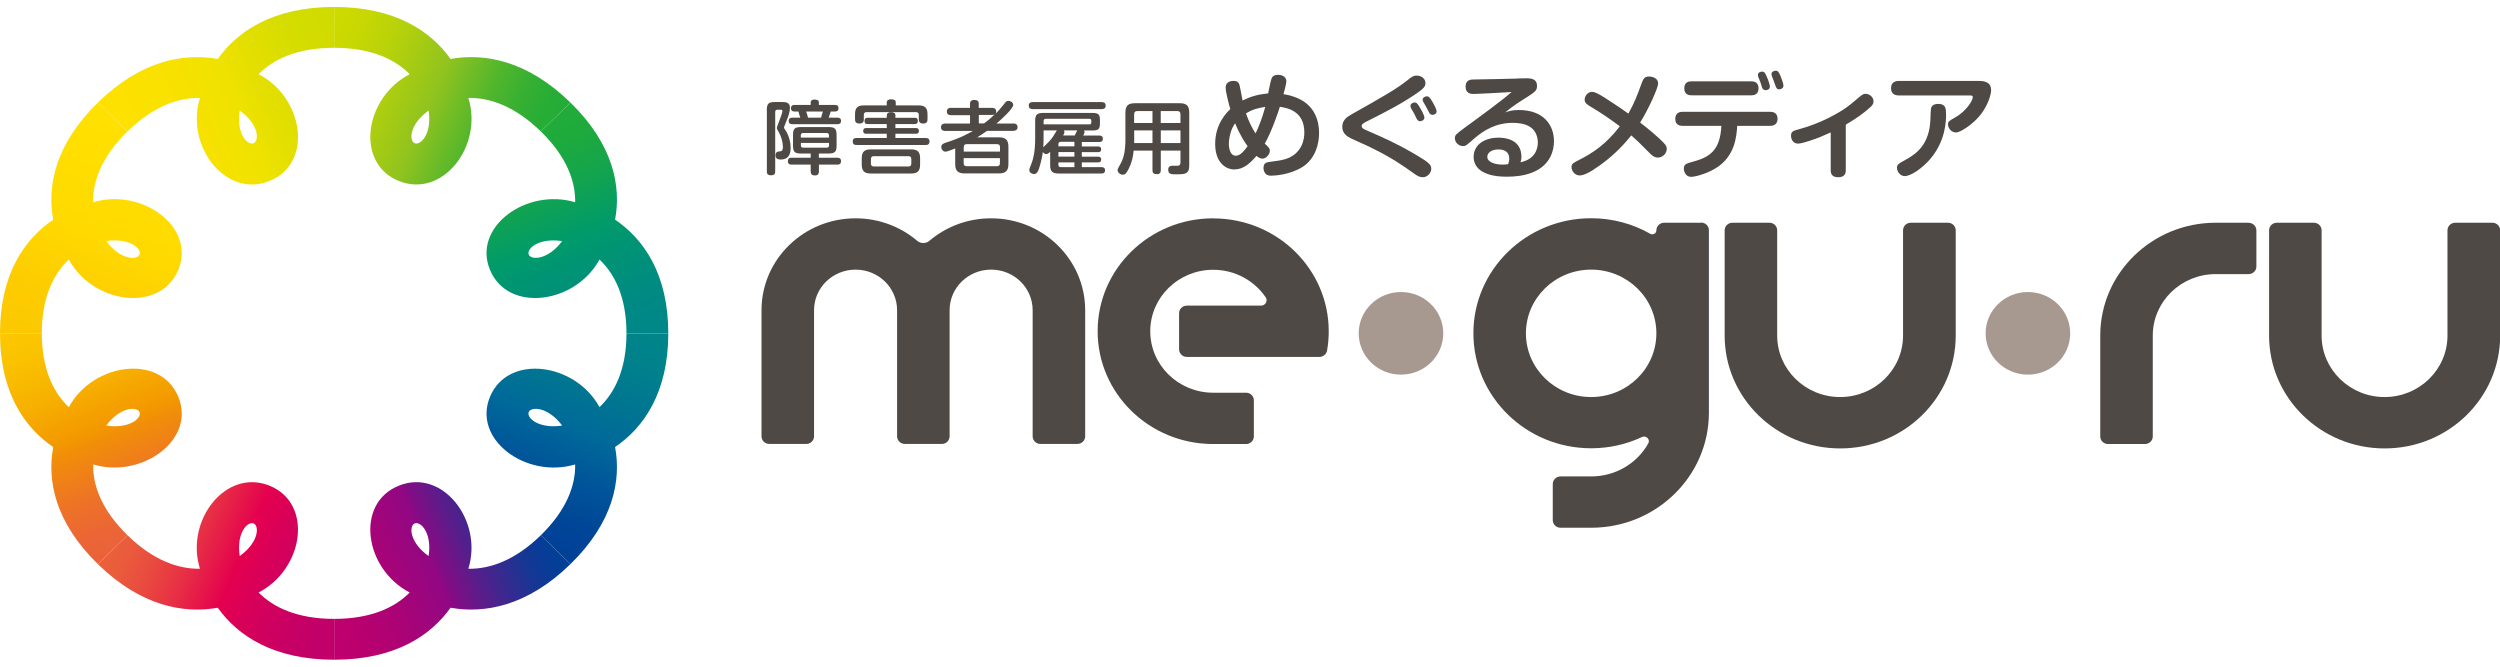 <svg width="180" height="48" viewBox="0 0 180 48" fill="none" xmlns="http://www.w3.org/2000/svg">
<g clip-path="url(#clip0_884_4379)">
<path d="M24.059 44.559V47.5C28.447 47.5 31.023 45.752 32.438 43.757C34.882 44.193 37.965 43.65 41.071 40.617L38.94 38.536C37.057 40.375 35.24 40.977 33.721 40.95C34.8 37.508 31.876 33.685 28.711 34.97C25.54 36.25 26.239 40.972 29.498 42.66C28.447 43.73 26.718 44.559 24.059 44.559ZM29.861 37.686C30.285 37.514 31.122 38.374 30.858 40.036C29.471 39.046 29.438 37.858 29.861 37.686Z" fill="url(#paint0_linear_884_4379)"/>
<path d="M9.178 38.536L7.047 40.617C10.152 43.65 13.241 44.193 15.68 43.757C17.094 45.752 19.671 47.5 24.059 47.5V44.559C21.4 44.559 19.677 43.73 18.619 42.66C21.879 40.972 22.572 36.25 19.407 34.97C16.236 33.69 13.312 37.508 14.397 40.95C12.877 40.977 11.06 40.375 9.178 38.536ZM18.256 37.686C18.68 37.858 18.647 39.046 17.26 40.036C16.995 38.38 17.832 37.514 18.256 37.686Z" fill="url(#paint1_linear_884_4379)"/>
<path d="M3.011 24H0C0 28.286 1.789 30.803 3.832 32.185C3.386 34.572 3.942 37.584 7.047 40.617L9.178 38.536C7.295 36.697 6.678 34.922 6.706 33.438C10.229 34.492 14.143 31.636 12.828 28.544C11.517 25.447 6.684 26.13 4.955 29.313C3.859 28.286 3.011 26.597 3.011 24ZM10.047 29.668C10.224 30.082 9.343 30.899 7.642 30.641C8.655 29.286 9.871 29.254 10.047 29.668Z" fill="url(#paint2_linear_884_4379)"/>
<path d="M9.178 9.464L7.047 7.383C3.942 10.416 3.386 13.433 3.832 15.815C1.789 17.197 0 19.714 0 24H3.011C3.011 21.403 3.859 19.719 4.955 18.687C6.684 21.87 11.517 22.548 12.828 19.456C14.138 16.358 10.229 13.503 6.706 14.562C6.678 13.078 7.295 11.303 9.178 9.464ZM10.047 18.332C9.871 18.746 8.655 18.714 7.642 17.359C9.337 17.101 10.224 17.918 10.047 18.332Z" fill="url(#paint3_linear_884_4379)"/>
<path d="M24.059 3.442V0.5C19.671 0.5 17.094 2.248 15.68 4.243C13.235 3.807 10.152 4.35 7.047 7.383L9.178 9.464C11.06 7.625 12.877 7.023 14.397 7.05C13.318 10.492 16.241 14.315 19.407 13.03C22.578 11.75 21.879 7.028 18.619 5.34C19.671 4.27 21.4 3.442 24.059 3.442ZM18.256 10.314C17.832 10.486 16.995 9.626 17.26 7.964C18.647 8.954 18.68 10.142 18.256 10.314Z" fill="url(#paint4_linear_884_4379)"/>
<path d="M38.94 9.464L41.071 7.383C37.965 4.35 34.877 3.807 32.438 4.243C31.023 2.248 28.447 0.5 24.059 0.5V3.442C26.718 3.442 28.441 4.27 29.498 5.34C26.239 7.028 25.545 11.75 28.711 13.03C31.882 14.31 34.805 10.492 33.721 7.05C35.24 7.023 37.057 7.625 38.94 9.464ZM29.861 10.314C29.438 10.142 29.471 8.954 30.858 7.964C31.122 9.62 30.285 10.486 29.861 10.314Z" fill="url(#paint5_linear_884_4379)"/>
<path d="M45.106 24H48.117C48.117 19.714 46.328 17.197 44.286 15.815C44.732 13.428 44.176 10.416 41.071 7.383L38.94 9.464C40.823 11.303 41.439 13.078 41.412 14.562C37.888 13.508 33.974 16.364 35.29 19.456C36.6 22.553 41.434 21.87 43.163 18.687C44.258 19.714 45.106 21.403 45.106 24ZM38.07 18.332C37.894 17.918 38.775 17.101 40.476 17.359C39.463 18.714 38.246 18.746 38.07 18.332Z" fill="url(#paint6_linear_884_4379)"/>
<path d="M38.94 38.536L41.07 40.617C44.175 37.584 44.732 34.567 44.286 32.185C46.328 30.803 48.117 28.286 48.117 24H45.106C45.106 26.597 44.258 28.28 43.163 29.313C41.434 26.13 36.6 25.452 35.29 28.544C33.979 31.642 37.888 34.497 41.412 33.438C41.439 34.922 40.823 36.697 38.94 38.536ZM38.07 29.668C38.246 29.254 39.463 29.286 40.476 30.641C38.78 30.899 37.894 30.082 38.07 29.668Z" fill="url(#paint7_linear_884_4379)"/>
<path d="M71.356 15.719C69.66 15.719 68.108 16.326 66.918 17.337C66.803 17.439 66.643 17.498 66.478 17.498C66.313 17.498 66.153 17.439 66.038 17.337C64.849 16.332 63.296 15.719 61.6 15.719C57.862 15.719 54.829 18.682 54.829 22.333V31.416C54.829 31.722 55.082 31.964 55.39 31.964H58.049C58.363 31.964 58.611 31.717 58.611 31.416V22.333C58.611 20.72 59.949 19.413 61.6 19.413C63.252 19.413 64.59 20.72 64.59 22.333V31.416C64.59 31.722 64.843 31.964 65.151 31.964H67.81C68.124 31.964 68.372 31.717 68.372 31.416V22.333C68.372 20.72 69.71 19.413 71.361 19.413C73.013 19.413 74.351 20.72 74.351 22.333V31.416C74.351 31.722 74.604 31.964 74.912 31.964H77.572C77.885 31.964 78.133 31.717 78.133 31.416V22.333C78.133 18.682 75.1 15.719 71.361 15.719H71.356Z" fill="#4F4946"/>
<path d="M87.349 15.719C82.758 15.719 79.03 19.354 79.03 23.844C79.03 28.334 82.752 31.97 87.349 31.97H89.716C90.03 31.97 90.278 31.722 90.278 31.421V28.824C90.278 28.517 90.025 28.275 89.716 28.275H87.349C84.844 28.275 82.818 26.291 82.818 23.849C82.818 21.408 84.85 19.424 87.349 19.424C88.929 19.424 90.317 20.214 91.131 21.408C91.308 21.672 91.098 22.005 90.801 22.005H85.455C85.141 22.005 84.894 22.252 84.894 22.553V25.151C84.894 25.457 85.147 25.699 85.455 25.699H94.991C95.266 25.699 95.497 25.506 95.547 25.248C95.629 24.796 95.668 24.328 95.668 23.849C95.668 19.364 91.946 15.724 87.349 15.724V15.719Z" fill="#4F4946"/>
<path d="M161.904 16.036H159.536C154.945 16.036 151.218 19.671 151.218 24.161V31.421C151.218 31.728 151.471 31.97 151.779 31.97H154.438C154.752 31.97 155 31.722 155 31.421V24.161C155 21.715 157.031 19.736 159.531 19.736H161.898C162.212 19.736 162.46 19.488 162.46 19.187V16.59C162.46 16.283 162.206 16.041 161.898 16.041L161.904 16.036Z" fill="#4F4946"/>
<path d="M179.438 16.036H176.779C176.465 16.036 176.218 16.283 176.218 16.584V24.161C176.218 26.608 174.186 28.587 171.687 28.587C169.187 28.587 167.156 26.603 167.156 24.161V16.584C167.156 16.278 166.903 16.036 166.594 16.036H163.935C163.621 16.036 163.374 16.283 163.374 16.584V24.161C163.374 28.646 167.095 32.287 171.692 32.287C176.289 32.287 180.011 28.652 180.011 24.161V16.584C180.011 16.278 179.758 16.036 179.449 16.036H179.438Z" fill="#4F4946"/>
<path d="M100.87 26.974C102.552 26.974 103.915 25.642 103.915 24C103.915 22.358 102.552 21.026 100.87 21.026C99.189 21.026 97.826 22.358 97.826 24C97.826 25.642 99.189 26.974 100.87 26.974Z" fill="#A89990"/>
<path d="M146.009 26.974C147.691 26.974 149.054 25.642 149.054 24C149.054 22.358 147.691 21.026 146.009 21.026C144.328 21.026 142.965 22.358 142.965 24C142.965 25.642 144.328 26.974 146.009 26.974Z" fill="#A89990"/>
<path d="M140.24 16.036H137.581C137.267 16.036 137.019 16.283 137.019 16.584V24.161C137.019 26.608 134.988 28.587 132.488 28.587C129.989 28.587 127.957 26.603 127.957 24.161V16.584C127.957 16.278 127.704 16.036 127.396 16.036H124.736C124.423 16.036 124.175 16.283 124.175 16.584V24.161C124.175 28.646 127.897 32.287 132.494 32.287C137.091 32.287 140.812 28.652 140.812 24.161V16.584C140.812 16.278 140.559 16.036 140.251 16.036H140.24Z" fill="#4F4946"/>
<path d="M122.479 16.036H119.82C119.506 16.036 119.259 16.283 119.259 16.584C119.259 16.821 119 16.939 118.818 16.832C117.568 16.122 116.115 15.713 114.562 15.713C109.877 15.713 106.084 19.424 106.084 23.995C106.084 28.566 109.883 32.276 114.562 32.276C115.873 32.276 117.117 31.986 118.224 31.464C118.515 31.33 118.84 31.631 118.675 31.927C117.882 33.346 116.335 34.303 114.562 34.303H112.36C112.046 34.303 111.799 34.551 111.799 34.852V37.449C111.799 37.756 112.052 37.998 112.36 37.998H114.562C119.248 37.998 123.041 34.287 123.041 29.716V16.574C123.041 16.267 122.788 16.025 122.479 16.025V16.036ZM114.562 28.587C111.969 28.587 109.866 26.533 109.866 24C109.866 21.467 111.969 19.413 114.562 19.413C117.156 19.413 119.259 21.467 119.259 24C119.259 26.533 117.156 28.587 114.562 28.587Z" fill="#4F4946"/>
<path d="M55.209 7.943C55.209 7.464 55.324 7.346 55.814 7.346H56.271C56.53 7.346 56.877 7.346 56.877 7.744C56.877 7.862 56.849 8.142 56.733 8.432C56.695 8.545 56.447 9.136 56.447 9.179C56.447 9.212 56.458 9.239 56.502 9.298C56.585 9.411 56.926 9.922 56.926 10.658C56.926 11.148 56.739 11.486 56.216 11.486C55.858 11.486 55.842 11.303 55.842 11.18C55.842 10.927 55.996 10.911 56.139 10.9C56.249 10.895 56.37 10.868 56.37 10.578C56.37 10.249 56.243 9.803 56.078 9.529C55.957 9.308 55.935 9.287 55.935 9.206C55.935 9.093 56.337 8.174 56.337 8.002C56.337 7.9 56.255 7.9 56.178 7.9H55.979C55.869 7.9 55.814 7.959 55.814 8.061V12.347C55.814 12.524 55.754 12.621 55.495 12.621C55.214 12.621 55.214 12.428 55.214 12.347V7.948L55.209 7.943ZM58.963 11.357H60.285C60.362 11.357 60.554 11.357 60.554 11.605C60.554 11.852 60.362 11.852 60.285 11.852H58.963V12.331C58.963 12.406 58.963 12.632 58.688 12.632C58.479 12.632 58.369 12.556 58.369 12.331V11.852H56.998C56.921 11.852 56.728 11.852 56.728 11.605C56.728 11.357 56.921 11.357 56.998 11.357H58.369V11.056H57.703C57.207 11.056 57.097 10.938 57.097 10.465V9.739C57.097 9.26 57.212 9.147 57.703 9.147H59.624C60.114 9.147 60.235 9.26 60.235 9.739V10.465C60.235 10.922 60.13 11.056 59.624 11.056H58.958V11.357H58.963ZM60.29 8.47C60.439 8.47 60.554 8.523 60.554 8.706C60.554 8.867 60.466 8.943 60.29 8.943H57.047C56.888 8.943 56.783 8.878 56.783 8.706C56.783 8.556 56.866 8.47 57.047 8.47H57.62C57.576 8.319 57.57 8.292 57.482 8.029H57.218C57.146 8.029 56.948 8.029 56.948 7.792C56.948 7.593 57.086 7.555 57.218 7.555H58.369V7.378C58.369 7.227 58.479 7.168 58.638 7.168C58.809 7.168 58.958 7.2 58.958 7.378V7.555H60.108C60.18 7.555 60.373 7.555 60.373 7.792C60.373 7.991 60.246 8.029 60.108 8.029H59.811C59.761 8.201 59.717 8.341 59.668 8.47H60.285H60.29ZM59.684 9.905V9.739C59.684 9.636 59.629 9.577 59.519 9.577H57.824C57.708 9.577 57.658 9.642 57.658 9.739V9.905H59.679H59.684ZM57.664 10.293V10.47C57.664 10.578 57.719 10.631 57.829 10.631H59.525C59.629 10.631 59.69 10.578 59.69 10.47V10.293H57.669H57.664ZM59.117 8.47C59.156 8.357 59.167 8.319 59.244 8.029H58.044C58.099 8.179 58.143 8.319 58.176 8.47H59.117Z" fill="#4F4946"/>
<path d="M63.852 8.308C63.852 8.158 63.951 8.082 64.138 8.082C64.325 8.082 64.469 8.115 64.469 8.308V8.48H65.883C66.032 8.48 66.087 8.572 66.087 8.706C66.087 8.841 66.021 8.932 65.883 8.932H64.469V9.222H65.95C66.01 9.222 66.159 9.222 66.159 9.427C66.159 9.631 66.004 9.631 65.95 9.631H64.469V9.938H66.654C66.731 9.938 66.924 9.938 66.924 10.185C66.924 10.432 66.748 10.438 66.654 10.438H61.666C61.589 10.438 61.397 10.438 61.397 10.19C61.397 9.943 61.562 9.938 61.666 9.938H63.846V9.631H62.36C62.305 9.631 62.151 9.631 62.151 9.427C62.151 9.222 62.305 9.222 62.36 9.222H63.846V8.932H62.448C62.277 8.932 62.244 8.808 62.244 8.706C62.244 8.577 62.305 8.48 62.448 8.48H63.846V8.308H63.852ZM66.126 7.588C66.572 7.588 66.781 7.738 66.781 8.228V8.588C66.781 8.674 66.781 8.894 66.484 8.894C66.214 8.894 66.153 8.765 66.153 8.588V8.276C66.153 8.12 66.065 8.072 65.944 8.072H62.404C62.283 8.072 62.195 8.125 62.195 8.276V8.593C62.195 8.674 62.195 8.894 61.898 8.894C61.617 8.894 61.562 8.765 61.562 8.593V8.228C61.562 7.744 61.76 7.588 62.217 7.588H63.846V7.389C63.846 7.211 63.978 7.152 64.144 7.152C64.364 7.152 64.496 7.195 64.496 7.389V7.588H66.137H66.126ZM66.247 11.852C66.247 12.341 66.043 12.492 65.592 12.492H62.707C62.266 12.492 62.046 12.347 62.046 11.852V11.395C62.046 10.9 62.266 10.755 62.707 10.755H65.592C66.038 10.755 66.247 10.906 66.247 11.395V11.852ZM65.614 11.449C65.614 11.282 65.514 11.244 65.404 11.244H62.916C62.795 11.244 62.707 11.293 62.707 11.449V11.782C62.707 11.917 62.773 11.986 62.916 11.986H65.404C65.553 11.986 65.614 11.911 65.614 11.782V11.449Z" fill="#4F4946"/>
<path d="M72.952 8.889C73.018 8.889 73.266 8.894 73.266 9.153C73.266 9.411 73.018 9.421 72.952 9.421H71.07C70.723 9.669 70.475 9.814 70.354 9.889H71.912C72.369 9.889 72.606 10.034 72.606 10.567V11.809C72.606 12.32 72.385 12.487 71.912 12.487H69.468C68.989 12.487 68.774 12.32 68.774 11.809V10.685C68.614 10.75 68.201 10.922 68.08 10.922C67.909 10.922 67.772 10.755 67.772 10.583C67.772 10.384 67.948 10.319 68.108 10.266C69.165 9.938 69.798 9.572 70.046 9.427H68.058C67.992 9.427 67.75 9.427 67.75 9.163C67.75 8.9 67.992 8.894 68.058 8.894H69.842V8.292H68.482C68.399 8.292 68.174 8.292 68.174 8.029C68.174 7.765 68.399 7.765 68.482 7.765H69.842V7.459C69.842 7.265 69.98 7.195 70.134 7.195C70.321 7.195 70.469 7.249 70.469 7.459V7.765H71.416C71.477 7.765 71.725 7.765 71.725 8.023C71.725 8.109 71.703 8.158 71.686 8.185C71.851 8.012 72.011 7.851 72.303 7.48C72.407 7.34 72.468 7.26 72.611 7.26C72.771 7.26 72.952 7.383 72.952 7.55C72.952 7.83 72.088 8.604 71.747 8.894H72.958L72.952 8.889ZM72 10.916V10.583C72 10.427 71.906 10.379 71.791 10.379H69.6C69.473 10.379 69.39 10.443 69.39 10.583V10.916H72.005H72ZM69.385 11.384V11.761C69.385 11.9 69.462 11.965 69.594 11.965H71.785C71.923 11.965 71.994 11.895 71.994 11.761V11.384H69.379H69.385ZM70.475 8.281V8.884H70.855C71.108 8.701 71.372 8.475 71.62 8.233C71.593 8.249 71.543 8.276 71.422 8.276H70.475V8.281Z" fill="#4F4946"/>
<path d="M79.311 7.351C79.394 7.351 79.609 7.356 79.609 7.604C79.609 7.83 79.438 7.857 79.311 7.857H74.367C74.285 7.857 74.07 7.851 74.07 7.604C74.07 7.383 74.23 7.351 74.367 7.351H79.311ZM75.617 10.932C75.507 11.035 75.435 11.094 75.336 11.094C75.254 11.094 75.155 11.051 75.083 10.943C75.034 11.411 74.852 12.008 74.791 12.191C74.714 12.39 74.626 12.53 74.45 12.53C74.285 12.53 74.109 12.422 74.109 12.245C74.109 12.212 74.114 12.175 74.125 12.142C74.131 12.116 74.274 11.75 74.296 11.691C74.373 11.492 74.532 10.954 74.532 9.986V8.728C74.532 8.249 74.654 8.131 75.144 8.131H78.656C79.097 8.131 79.196 8.249 79.196 8.658V8.873C79.196 9.276 79.102 9.395 78.656 9.395H78.05C78.067 9.421 78.089 9.459 78.089 9.507C78.089 9.567 78.017 9.712 77.995 9.76H79.152C79.355 9.76 79.405 9.857 79.405 10.002C79.405 10.212 79.234 10.223 79.152 10.223H77.891V10.545H79.064C79.201 10.545 79.284 10.599 79.284 10.75C79.284 10.938 79.157 10.954 79.064 10.954H77.891V11.282H79.064C79.212 11.282 79.284 11.341 79.284 11.486C79.284 11.675 79.157 11.691 79.064 11.691H77.891V12.035H79.311C79.388 12.035 79.564 12.04 79.564 12.266C79.564 12.492 79.372 12.492 79.311 12.492H76.206C75.804 12.492 75.612 12.363 75.612 11.911V10.932H75.617ZM75.138 9.389V9.965C75.138 10.18 75.127 10.389 75.116 10.604C75.182 10.535 75.48 10.255 75.534 10.19C75.777 9.927 75.887 9.739 76.058 9.448C76.074 9.421 76.08 9.405 76.096 9.389H75.138ZM75.138 8.954H78.447C78.524 8.954 78.573 8.921 78.573 8.824V8.69C78.573 8.593 78.524 8.556 78.447 8.556H75.303C75.193 8.556 75.138 8.609 75.138 8.717V8.948V8.954ZM77.357 10.212H76.371C76.267 10.212 76.206 10.266 76.206 10.373V10.535H77.357V10.212ZM77.357 10.949H76.206V11.277H77.357V10.949ZM77.357 12.035V11.691H76.206V11.874C76.206 11.981 76.267 12.035 76.371 12.035H77.357ZM77.384 9.755C77.412 9.696 77.528 9.432 77.561 9.389H76.592C76.608 9.416 76.641 9.454 76.641 9.507C76.641 9.588 76.575 9.696 76.547 9.755H77.39H77.384Z" fill="#4F4946"/>
<path d="M83.578 10.841V12.25C83.578 12.358 83.561 12.54 83.303 12.54C83.077 12.54 82.978 12.47 82.978 12.25V10.841H81.624C81.574 11.325 81.497 11.696 81.26 12.169C81.079 12.53 80.979 12.578 80.842 12.578C80.638 12.578 80.467 12.417 80.467 12.239C80.467 12.212 80.473 12.164 80.528 12.067C80.765 11.648 80.869 11.454 80.957 10.997C81.018 10.669 81.029 10.244 81.029 10.19V8.104C81.029 7.582 81.26 7.432 81.717 7.432H84.938C85.389 7.432 85.626 7.572 85.626 8.104V11.906C85.626 12.551 85.29 12.551 84.69 12.551C84.338 12.551 84.112 12.551 84.112 12.223C84.112 12.024 84.222 11.933 84.398 11.933C84.464 11.933 84.745 11.938 84.806 11.933C84.949 11.922 84.993 11.847 84.993 11.691V10.841H83.578ZM82.978 8.857V7.996H81.888C81.723 7.996 81.657 8.082 81.657 8.228V8.857H82.972H82.978ZM82.978 9.389H81.662V10.303H82.978V9.389ZM83.578 8.857H84.993V8.228C84.993 8.077 84.921 7.996 84.762 7.996H83.573V8.857H83.578ZM84.993 9.389H83.578V10.303H84.993V9.389Z" fill="#4F4946"/>
<path d="M88.896 12.202C88.159 12.202 87.492 11.605 87.492 10.363C87.492 8.894 88.346 8.082 88.582 7.857C88.538 7.711 88.247 6.673 88.247 6.308C88.247 5.824 88.742 5.824 88.819 5.824C89.138 5.824 89.216 6.001 89.254 6.157C89.282 6.232 89.43 7.066 89.463 7.238C90.019 6.958 90.537 6.803 91.308 6.722C91.352 6.507 91.5 5.749 91.561 5.625C91.654 5.437 91.831 5.388 92.012 5.388C92.398 5.388 92.618 5.587 92.618 5.856C92.618 6.001 92.469 6.593 92.409 6.781C92.629 6.813 93.08 6.889 93.581 7.141C94.638 7.668 94.974 8.658 94.974 9.577C94.974 10.346 94.715 11.411 93.807 12.003C92.882 12.6 91.743 12.648 91.539 12.648C91.423 12.648 91.231 12.648 91.104 12.487C91.005 12.363 90.972 12.218 90.972 12.099C90.972 11.707 91.192 11.68 91.577 11.632C92.249 11.551 92.712 11.47 93.13 11.175C93.79 10.707 93.912 9.991 93.912 9.534C93.912 7.953 92.629 7.765 92.15 7.69C92.034 8.066 91.572 9.443 91.065 10.346C91.324 10.583 91.429 10.674 91.429 10.857C91.429 11.126 91.142 11.422 90.9 11.422C90.707 11.422 90.531 11.282 90.465 11.223C89.942 11.852 89.452 12.196 88.896 12.196V12.202ZM88.929 8.873C88.896 8.932 88.814 9.04 88.753 9.169C88.527 9.626 88.478 10.12 88.478 10.352C88.478 10.707 88.588 11.212 88.973 11.212C89.232 11.212 89.474 11.013 89.827 10.529C89.634 10.26 89.249 9.68 88.929 8.873ZM90.399 9.604C90.57 9.276 90.884 8.513 91.098 7.695C90.581 7.776 90.201 7.867 89.711 8.163C89.898 8.712 90.14 9.206 90.399 9.604Z" fill="#4F4946"/>
<path d="M97.281 8.249C99.731 6.872 100.595 6.378 101.427 5.705C101.603 5.566 101.751 5.442 101.988 5.442C102.291 5.442 102.632 5.619 102.632 5.985C102.632 6.222 102.506 6.362 102.071 6.673C100.948 7.459 99.72 8.082 98.487 8.701C98.134 8.873 98.041 8.954 98.041 9.077C98.041 9.201 98.123 9.276 98.421 9.395C99.621 9.922 100.535 10.314 101.944 11.142C102.924 11.718 103.051 11.874 103.051 12.169C103.051 12.422 102.797 12.761 102.44 12.761C102.203 12.761 102.038 12.653 101.828 12.508C100.997 11.917 100.232 11.368 98.624 10.583C98.415 10.475 97.441 10.051 97.248 9.954C97.011 9.83 96.642 9.62 96.642 9.126C96.642 8.631 97.028 8.394 97.281 8.254V8.249ZM101.597 7.797C101.57 7.738 101.553 7.674 101.553 7.625C101.553 7.453 101.757 7.378 101.856 7.378C101.988 7.378 102.065 7.442 102.285 7.835C102.379 7.991 102.555 8.319 102.555 8.464C102.555 8.669 102.335 8.728 102.236 8.728C102.137 8.728 102.049 8.647 101.999 8.55C101.972 8.491 101.839 8.222 101.812 8.163C101.779 8.104 101.63 7.846 101.592 7.792L101.597 7.797ZM102.478 7.34C102.445 7.281 102.429 7.227 102.429 7.179C102.429 7.023 102.621 6.932 102.731 6.932C102.88 6.932 102.941 7.028 103.095 7.265C103.128 7.313 103.436 7.824 103.436 8.018C103.436 8.211 103.232 8.271 103.144 8.271C103.001 8.271 102.924 8.158 102.919 8.142C102.885 8.082 102.742 7.797 102.698 7.722C102.665 7.658 102.506 7.394 102.478 7.335V7.34Z" fill="#4F4946"/>
<path d="M109.36 7.921C111.116 7.921 111.887 8.98 111.887 10.174C111.887 10.82 111.634 11.89 110.351 12.411C109.762 12.648 109.123 12.723 108.496 12.723C107.499 12.723 107.02 12.524 106.69 12.331C106.321 12.11 106.101 11.723 106.101 11.314C106.101 10.325 107.015 9.911 107.879 9.911C108.275 9.911 109.542 9.975 109.542 11.298C109.542 11.46 109.525 11.546 109.475 11.685C110.466 11.481 110.725 10.782 110.725 10.266C110.725 9.846 110.56 9.405 110.197 9.158C109.811 8.894 109.299 8.846 108.914 8.846C107.714 8.846 106.816 9.378 106.095 10.018C105.556 10.492 105.523 10.518 105.341 10.518C105.033 10.518 104.752 10.266 104.752 9.954C104.752 9.723 104.812 9.674 105.473 9.185C106.486 8.448 108.292 7.125 108.831 6.625C108.628 6.641 106.431 6.765 106.095 6.765C105.93 6.765 105.523 6.754 105.523 6.238C105.523 5.722 105.919 5.727 106.117 5.722C106.58 5.716 108.633 5.679 109.057 5.662C109.151 5.652 109.652 5.636 109.949 5.636C110.246 5.636 110.665 5.695 110.665 6.163C110.665 6.539 110.571 6.598 109.624 7.195C108.947 7.62 108.6 7.91 108.363 8.099C108.589 8.018 108.831 7.921 109.36 7.921ZM108.666 11.433C108.666 10.82 108.149 10.76 107.868 10.76C107.433 10.76 107.086 10.976 107.086 11.293C107.086 11.669 107.626 11.852 108.204 11.852C108.336 11.852 108.429 11.841 108.584 11.82C108.633 11.68 108.666 11.589 108.666 11.433Z" fill="#4F4946"/>
<path d="M114.507 7.668C114.249 7.512 114.095 7.399 114.095 7.179C114.095 6.894 114.337 6.614 114.623 6.614C114.799 6.614 115.003 6.69 115.614 7.082C116.291 7.523 116.842 7.883 117.244 8.179C117.679 7.383 117.816 7.039 118.224 5.926C118.317 5.679 118.416 5.507 118.725 5.507C118.967 5.507 119.385 5.619 119.385 6.007C119.385 6.351 118.67 7.894 118.091 8.824C118.895 9.448 119.264 9.782 119.512 10.013C119.925 10.4 120.007 10.524 120.007 10.717C120.007 11.051 119.705 11.347 119.369 11.347C119.16 11.347 119.005 11.25 118.813 11.062C117.992 10.233 117.866 10.11 117.447 9.749C116.699 10.701 115.906 11.395 115.157 11.927C114.458 12.428 114.023 12.632 113.737 12.632C113.384 12.632 113.148 12.298 113.148 12.035C113.148 11.787 113.296 11.718 113.687 11.519C114.618 11.045 115.592 10.443 116.627 9.093C115.972 8.609 115.24 8.093 114.502 7.668H114.507Z" fill="#4F4946"/>
<path d="M121.158 9.061C121.042 9.061 120.618 9.061 120.618 8.561C120.618 8.061 121.031 8.05 121.158 8.05H127.445C127.555 8.05 127.985 8.05 127.985 8.55C127.985 9.05 127.566 9.061 127.445 9.061H125.078C125.034 9.792 124.935 11.282 123.492 12.137C122.804 12.546 122.006 12.734 121.764 12.734C121.351 12.734 121.235 12.325 121.235 12.142C121.235 11.814 121.428 11.766 121.951 11.626C123.074 11.314 123.856 10.841 123.938 9.061H121.158ZM126.091 5.856C126.206 5.856 126.614 5.856 126.614 6.356C126.614 6.856 126.217 6.862 126.091 6.862H121.797C121.67 6.862 121.268 6.862 121.268 6.362C121.268 5.861 121.664 5.856 121.797 5.856H126.091ZM126.603 5.56C126.586 5.512 126.57 5.453 126.57 5.394C126.57 5.195 126.79 5.157 126.878 5.157C127.054 5.157 127.115 5.297 127.241 5.598C127.352 5.861 127.434 6.141 127.434 6.227C127.434 6.491 127.148 6.491 127.131 6.491C127.021 6.491 126.928 6.442 126.878 6.329C126.851 6.265 126.762 5.969 126.746 5.91C126.718 5.851 126.619 5.609 126.603 5.555V5.56ZM127.572 5.469C127.555 5.42 127.544 5.372 127.544 5.34C127.544 5.152 127.753 5.092 127.847 5.092C128.034 5.092 128.073 5.2 128.199 5.48C128.265 5.646 128.409 6.012 128.409 6.163C128.409 6.399 128.155 6.431 128.106 6.431C127.913 6.431 127.897 6.367 127.72 5.851C127.687 5.775 127.61 5.582 127.572 5.474V5.469Z" fill="#4F4946"/>
<path d="M132.896 12.271C132.896 12.54 132.769 12.761 132.356 12.761C132.015 12.761 131.811 12.621 131.811 12.271V9.534C131.282 9.771 130.914 9.943 130.231 10.158C130.027 10.223 129.642 10.341 129.46 10.341C129.064 10.341 128.954 9.97 128.954 9.782C128.954 9.454 129.097 9.421 129.625 9.276C131.068 8.884 132.543 8.088 133.226 7.523L133.925 6.942C134.112 6.786 134.211 6.754 134.321 6.754C134.613 6.754 134.894 7.001 134.894 7.297C134.894 7.459 134.828 7.566 134.657 7.722C134.178 8.158 133.661 8.523 132.896 8.975V12.277V12.271Z" fill="#4F4946"/>
<path d="M136.711 6.872C136.595 6.872 136.155 6.862 136.155 6.356C136.155 5.964 136.397 5.829 136.711 5.829H142.508C142.888 5.829 143.361 5.91 143.361 6.507C143.361 6.792 143.136 7.598 142.574 8.292C142.018 8.98 141.132 9.54 140.834 9.54C140.51 9.54 140.256 9.239 140.256 8.959C140.256 8.744 140.355 8.69 140.779 8.453C141.583 7.996 142.04 7.233 142.04 6.996C142.04 6.872 141.941 6.872 141.781 6.872H136.711ZM140.119 8.185C140.119 8.733 140.086 10.153 138.963 11.465C138.384 12.137 137.57 12.68 137.14 12.68C136.837 12.68 136.584 12.384 136.584 12.083C136.584 11.847 136.661 11.804 137.261 11.47C138.065 11.029 138.941 10.309 138.99 8.561C139.018 7.781 139.018 7.733 139.139 7.609C139.221 7.528 139.359 7.48 139.568 7.48C140.113 7.48 140.113 7.873 140.113 8.195L140.119 8.185Z" fill="#4F4946"/>
</g>
<defs>
<linearGradient id="paint0_linear_884_4379" x1="39.334" y1="36.526" x2="22.444" y2="43.688" gradientUnits="userSpaceOnUse">
<stop stop-color="#004098"/>
<stop offset="0.07" stop-color="#053D97"/>
<stop offset="0.16" stop-color="#163794"/>
<stop offset="0.25" stop-color="#312C90"/>
<stop offset="0.36" stop-color="#571E8B"/>
<stop offset="0.48" stop-color="#860B84"/>
<stop offset="0.5" stop-color="#920783"/>
<stop offset="0.68" stop-color="#A80377"/>
<stop offset="0.86" stop-color="#B9006E"/>
<stop offset="1" stop-color="#BF006C"/>
</linearGradient>
<linearGradient id="paint1_linear_884_4379" x1="25.791" y1="43.408" x2="8.901" y2="36.245" gradientUnits="userSpaceOnUse">
<stop stop-color="#BF006C"/>
<stop offset="0.15" stop-color="#C40067"/>
<stop offset="0.36" stop-color="#D5005B"/>
<stop offset="0.5" stop-color="#E5004F"/>
<stop offset="0.53" stop-color="#E50A4C"/>
<stop offset="0.67" stop-color="#E72F45"/>
<stop offset="0.8" stop-color="#E94A3F"/>
<stop offset="0.91" stop-color="#EA5B3C"/>
<stop offset="1" stop-color="#EB613B"/>
</linearGradient>
<linearGradient id="paint2_linear_884_4379" x1="11.239" y1="38.923" x2="4.469" y2="22.192" gradientUnits="userSpaceOnUse">
<stop stop-color="#EB613B"/>
<stop offset="0.12" stop-color="#EB6635"/>
<stop offset="0.27" stop-color="#EE7524"/>
<stop offset="0.45" stop-color="#F18E09"/>
<stop offset="0.5" stop-color="#F39800"/>
<stop offset="0.69" stop-color="#F7B100"/>
<stop offset="0.87" stop-color="#FAC200"/>
<stop offset="1" stop-color="#FCC800"/>
</linearGradient>
<linearGradient id="paint3_linear_884_4379" x1="4.187" y1="25.695" x2="10.956" y2="8.964" gradientUnits="userSpaceOnUse">
<stop stop-color="#FCC800"/>
<stop offset="0.26" stop-color="#FDCD00"/>
<stop offset="0.5" stop-color="#FFD900"/>
<stop offset="0.59" stop-color="#FFDB00"/>
<stop offset="1" stop-color="#FFE100"/>
</linearGradient>
<linearGradient id="paint4_linear_884_4379" x1="8.788" y1="11.476" x2="25.678" y2="4.314" gradientUnits="userSpaceOnUse">
<stop stop-color="#FFE100"/>
<stop offset="0.27" stop-color="#F9E100"/>
<stop offset="0.5" stop-color="#EFE200"/>
<stop offset="0.6" stop-color="#E5DF00"/>
<stop offset="0.83" stop-color="#D4DC00"/>
<stop offset="1" stop-color="#CFDB00"/>
</linearGradient>
<linearGradient id="paint5_linear_884_4379" x1="22.323" y1="4.594" x2="39.213" y2="11.756" gradientUnits="userSpaceOnUse">
<stop stop-color="#CFDB00"/>
<stop offset="0.11" stop-color="#C9D802"/>
<stop offset="0.26" stop-color="#B8D20A"/>
<stop offset="0.42" stop-color="#9DC817"/>
<stop offset="0.5" stop-color="#8FC31F"/>
<stop offset="0.57" stop-color="#78BE24"/>
<stop offset="0.69" stop-color="#53B62C"/>
<stop offset="0.81" stop-color="#38B032"/>
<stop offset="0.92" stop-color="#27AD36"/>
<stop offset="1" stop-color="#22AC38"/>
</linearGradient>
<linearGradient id="paint6_linear_884_4379" x1="36.879" y1="9.082" x2="43.647" y2="25.808" gradientUnits="userSpaceOnUse">
<stop stop-color="#22AC38"/>
<stop offset="0.13" stop-color="#1EAA3D"/>
<stop offset="0.3" stop-color="#13A44E"/>
<stop offset="0.49" stop-color="#019B69"/>
<stop offset="0.5" stop-color="#009B6B"/>
<stop offset="0.59" stop-color="#009572"/>
<stop offset="0.82" stop-color="#008A83"/>
<stop offset="1" stop-color="#008689"/>
</linearGradient>
<linearGradient id="paint7_linear_884_4379" x1="43.925" y1="22.3" x2="37.156" y2="39.031" gradientUnits="userSpaceOnUse">
<stop stop-color="#008689"/>
<stop offset="0.18" stop-color="#00808C"/>
<stop offset="0.42" stop-color="#006F95"/>
<stop offset="0.5" stop-color="#00699A"/>
<stop offset="0.66" stop-color="#005699"/>
<stop offset="0.85" stop-color="#004598"/>
<stop offset="1" stop-color="#004098"/>
</linearGradient>
<clipPath id="clip0_884_4379">
<rect width="180" height="47" fill="white" transform="translate(0 0.5)"/>
</clipPath>
</defs>
</svg>
